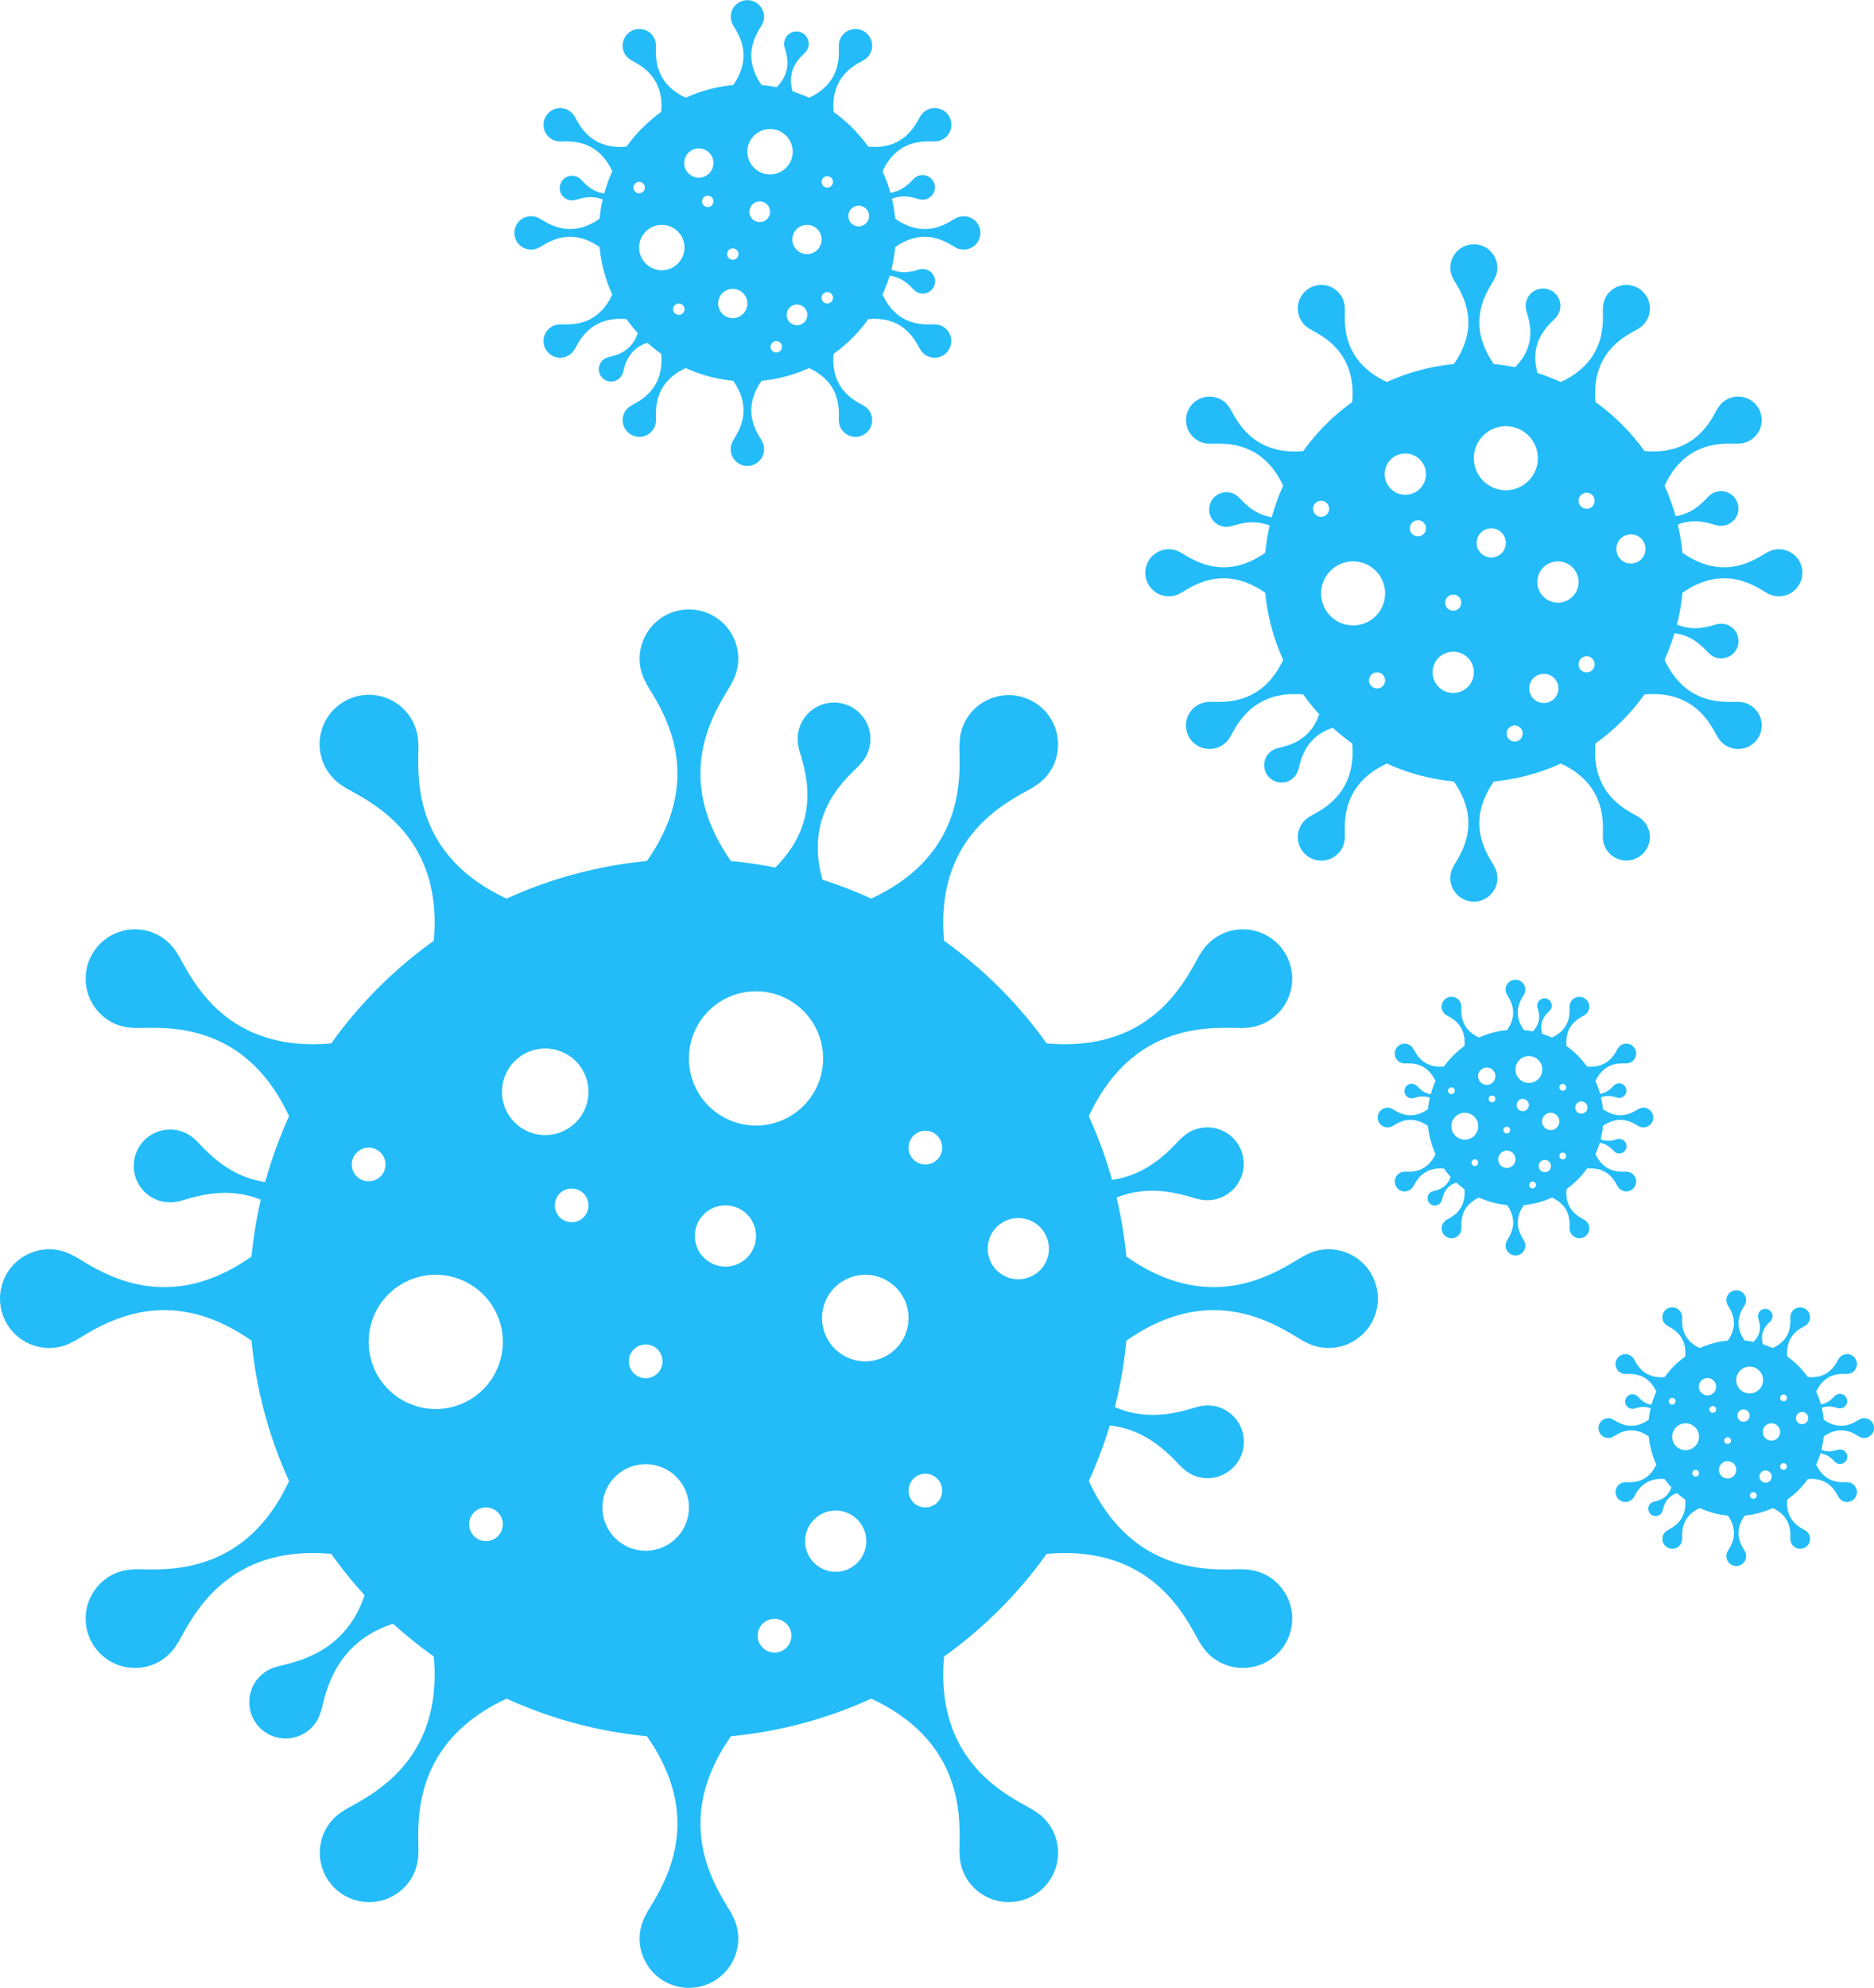 <svg xmlns="http://www.w3.org/2000/svg" width="1129.005" height="1197.103" viewBox="0 0 1129.005 1197.103">
  <defs>
    <style>
      .cls-1 {
        fill: #23bcf9;
      }
    </style>
  </defs>
  <g id="Group_293" data-name="Group 293" transform="translate(252 -3757.98)">
    <path id="Path_179" data-name="Path 179" class="cls-1" d="M1531.69,983.094a29.417,29.417,0,0,0-14.871,4.128v-.14c-14.3,8.264-54.01,37.586-106.936.388a263.877,263.877,0,0,0-5.872-35.509c21.319-8.614,40.536-1.35,48.81.87l-.026-.1a21.693,21.693,0,0,0,11.38.1,21.917,21.917,0,1,0-21.15-36.561l-.026-.1c-6.046,6.05-19.027,21.905-41.729,25.141A262.731,262.731,0,0,0,1387.256,903c27.238-58.667,76.282-53.129,92.8-53.122l-.07-.121a29.425,29.425,0,0,0,14.942-3.861,29.722,29.722,0,1,0-29.722-51.48,29.422,29.422,0,0,0-10.815,11.011l-.071-.122c-8.254,14.311-27.988,59.577-92.46,53.8a266.1,266.1,0,0,0-61.783-61.783c-5.777-64.471,39.49-84.206,53.8-92.46l-.12-.07a29.424,29.424,0,0,0,11.01-10.815,29.722,29.722,0,1,0-51.48-29.723,29.426,29.426,0,0,0-3.861,14.943l-.121-.07c.006,16.516,5.545,65.561-53.122,92.8a262.894,262.894,0,0,0-29.334-11.367c-11.391-40.081,14.382-61.011,22.479-69.212l-.1-.026a21.918,21.918,0,1,0-36.524-9.522l-.1-.027c3.064,11.117,15.35,42-14.226,71.43a264.519,264.519,0,0,0-26.67-3.9c-37.2-52.926-7.876-92.634.389-106.935h-.14a29.413,29.413,0,0,0,4.128-14.871,29.722,29.722,0,1,0-59.444,0,29.414,29.414,0,0,0,4.128,14.871h-.14c8.264,14.3,37.587,54.009.389,106.935a262.958,262.958,0,0,0-84.474,22.628c-58.668-27.237-53.128-76.282-53.122-92.8l-.121.07a29.723,29.723,0,1,0-44.331,25.594l-.121.07c14.31,8.255,59.577,27.989,53.8,92.46A266.105,266.105,0,0,0,930.862,859.1c-64.472,5.777-84.205-39.49-92.46-53.8l-.07.122a29.412,29.412,0,0,0-10.815-11.011,29.722,29.722,0,1,0-29.722,51.48,29.425,29.425,0,0,0,14.942,3.861l-.069.121c16.516-.007,65.561-5.546,92.8,53.122a262.753,262.753,0,0,0-14.373,39.589c-22.69-3.242-35.667-19.089-41.711-25.137l-.027.1a21.7,21.7,0,0,0-9.8-5.778,21.917,21.917,0,1,0-11.345,42.34,21.7,21.7,0,0,0,11.38-.1l-.027.1c8.28-2.222,27.517-9.5,48.854-.855a263.814,263.814,0,0,0-5.575,34.219c-52.926,37.2-92.635,7.875-106.935-.388v.14a29.418,29.418,0,0,0-14.871-4.128,29.722,29.722,0,1,0,0,59.445,29.418,29.418,0,0,0,14.871-4.128v.14c14.3-8.265,54.009-37.586,106.935-.388a262.943,262.943,0,0,0,22.628,84.474c-27.237,58.668-76.282,53.129-92.8,53.123l.069.121a29.419,29.419,0,0,0-14.942,3.861,29.722,29.722,0,1,0,29.722,51.48,29.405,29.405,0,0,0,10.815-11.011l.07.122c8.255-14.311,27.989-59.577,92.46-53.8a265.972,265.972,0,0,0,20.083,24.892c-11.9,35.607-42.376,40.23-53.027,43.045l.073.074a21.691,21.691,0,0,0-9.923,5.571,21.918,21.918,0,1,0,36.534,21.2l.073.073c2.882-10.643,7.692-41.132,43.451-52.8a265.9,265.9,0,0,0,24.521,19.728c5.776,64.471-39.49,84.2-53.8,92.46l.121.07a29.413,29.413,0,0,0-11.01,10.815,29.722,29.722,0,1,0,51.481,29.722,29.426,29.426,0,0,0,3.861-14.943l.121.07c-.007-16.516-5.546-65.562,53.122-92.8a262.942,262.942,0,0,0,84.474,22.629c37.2,52.926,7.876,92.633-.389,106.935h.139a29.426,29.426,0,0,0-4.127,14.871,29.722,29.722,0,1,0,59.444,0,29.413,29.413,0,0,0-4.128-14.871h.14c-8.265-14.3-37.586-54.009-.389-106.935a262.95,262.95,0,0,0,84.475-22.629c58.667,27.238,53.128,76.283,53.122,92.8l.121-.07a29.425,29.425,0,0,0,3.861,14.943,29.722,29.722,0,0,0,51.48-29.722,29.421,29.421,0,0,0-11.011-10.815l.121-.07c-14.31-8.255-59.577-27.99-53.8-92.46a266.108,266.108,0,0,0,61.783-61.784c64.472-5.777,84.206,39.489,92.46,53.8l.071-.122a29.415,29.415,0,0,0,10.815,11.011,29.722,29.722,0,1,0,29.722-51.48,29.42,29.42,0,0,0-14.942-3.861l.07-.121c-16.517.006-65.562,5.545-92.8-53.123a262.652,262.652,0,0,0,12.63-33.447c23.763,2.659,37.259,19.134,43.455,25.334l.026-.1a21.7,21.7,0,0,0,9.805,5.779,21.917,21.917,0,0,0,11.345-42.34,21.7,21.7,0,0,0-11.38.1l.028-.1c-8.451,2.268-28.321,9.766-50.182.266a263.883,263.883,0,0,0,6.9-39.969c52.926-37.2,92.635-7.876,106.936.388v-.14a29.417,29.417,0,0,0,14.871,4.128,29.722,29.722,0,1,0,0-59.445ZM1120.3,1040.433a10.143,10.143,0,1,1-10.143,10.144A10.143,10.143,0,0,1,1120.3,1040.433ZM943.261,932.02a10.144,10.144,0,1,1,10.144,10.144A10.144,10.144,0,0,1,943.261,932.02Zm80.836,226.838a10.144,10.144,0,1,1,10.143-10.144A10.144,10.144,0,0,1,1024.1,1158.858Zm-30.275-79.564a40.418,40.418,0,1,1,40.418-40.418A40.418,40.418,0,0,1,993.823,1079.294ZM1075.7,966.81a10.144,10.144,0,1,1,10.143-10.144A10.144,10.144,0,0,1,1075.7,966.81Zm-15.917-52.489a26.059,26.059,0,1,1,26.06-26.06A26.059,26.059,0,0,1,1059.782,914.322ZM1120.3,1164.63a26.059,26.059,0,1,1,26.059-26.06A26.06,26.06,0,0,1,1120.3,1164.63Zm48.051-171.11a18.427,18.427,0,1,1,18.426-18.426A18.427,18.427,0,0,1,1168.352,993.52Zm29.575,232.421a10.143,10.143,0,1,1,10.144-10.143A10.143,10.143,0,0,1,1197.927,1225.941Zm-11.149-317.36a40.418,40.418,0,1,1,40.418-40.418A40.419,40.419,0,0,1,1186.779,908.581Zm48,268.727a18.427,18.427,0,1,1,18.427-18.427A18.426,18.426,0,0,1,1234.781,1177.308Zm17.838-126.731a26.059,26.059,0,1,1,26.059-26.059A26.06,26.06,0,0,1,1252.618,1050.577Zm36.2,87.994a10.143,10.143,0,1,1,10.143-10.143A10.143,10.143,0,0,1,1288.821,1138.57Zm0-206.551a10.143,10.143,0,1,1,10.143-10.144A10.143,10.143,0,0,1,1288.821,932.02Zm55.983,69.133a18.427,18.427,0,1,1,18.426-18.427A18.427,18.427,0,0,1,1344.8,1001.153Z" transform="translate(-983.309 3527.215)"/>
    <path id="Path_180" data-name="Path 180" class="cls-1" d="M1001.8,727.987a9.942,9.942,0,0,0-5.026,1.4v-.047c-4.833,2.793-18.252,12.7-36.139.131a89.17,89.17,0,0,0-1.985-12c7.2-2.911,13.7-.456,16.5.294l-.009-.034a7.331,7.331,0,0,0,3.846.034,7.407,7.407,0,1,0-7.148-12.356l-.009-.034c-2.043,2.045-6.43,7.4-14.1,8.5a88.8,88.8,0,0,0-4.736-12.95c9.205-19.827,25.779-17.955,31.361-17.952l-.023-.041a10.045,10.045,0,1,0-8.65-14.982l-.024-.041c-2.789,4.836-9.459,20.134-31.247,18.182a89.927,89.927,0,0,0-20.88-20.88c-1.952-21.788,13.346-28.457,18.182-31.247l-.041-.024a9.943,9.943,0,0,0,3.721-3.655,10.045,10.045,0,1,0-17.4-10.045,9.944,9.944,0,0,0-1.3,5.05l-.041-.024c0,5.582,1.874,22.156-17.953,31.361a88.829,88.829,0,0,0-9.913-3.842c-3.849-13.545,4.861-20.619,7.6-23.39l-.034-.009A7.407,7.407,0,1,0,894,626.162l-.034-.009c1.036,3.757,5.188,14.193-4.808,24.14a89.377,89.377,0,0,0-9.013-1.319c-12.571-17.886-2.662-31.306.131-36.139h-.047a9.941,9.941,0,0,0,1.4-5.026,10.045,10.045,0,0,0-20.089,0,9.941,9.941,0,0,0,1.4,5.026h-.047c2.793,4.833,12.7,18.252.131,36.139a88.865,88.865,0,0,0-28.548,7.647c-19.827-9.2-17.955-25.779-17.953-31.361l-.041.024a9.944,9.944,0,0,0-1.3-5.05,10.045,10.045,0,1,0-17.4,10.045,9.939,9.939,0,0,0,3.721,3.655l-.041.024c4.836,2.79,20.134,9.459,18.182,31.247a89.932,89.932,0,0,0-20.88,20.88c-21.788,1.952-28.457-13.345-31.247-18.182l-.024.041a9.941,9.941,0,0,0-3.655-3.721,10.045,10.045,0,1,0-10.044,17.4,9.944,9.944,0,0,0,5.05,1.3l-.024.041c5.582,0,22.156-1.874,31.361,17.952a88.81,88.81,0,0,0-4.858,13.379c-7.668-1.1-12.053-6.451-14.1-8.5l-.009.034a7.331,7.331,0,0,0-3.313-1.953,7.407,7.407,0,1,0-3.834,14.309,7.332,7.332,0,0,0,3.846-.035l-.009.034c2.8-.751,9.3-3.209,16.51-.289a89.184,89.184,0,0,0-1.884,11.564c-17.886,12.571-31.306,2.662-36.139-.131v.047a9.942,9.942,0,0,0-5.026-1.4,10.045,10.045,0,1,0,0,20.089,9.942,9.942,0,0,0,5.026-1.4v.047c4.833-2.793,18.252-12.7,36.139-.131a88.859,88.859,0,0,0,7.647,28.548c-9.2,19.827-25.779,17.955-31.361,17.953l.024.041a9.942,9.942,0,0,0-5.05,1.3,10.044,10.044,0,1,0,10.044,17.4,9.938,9.938,0,0,0,3.655-3.721l.024.041c2.79-4.836,9.459-20.134,31.247-18.182a89.89,89.89,0,0,0,6.787,8.412c-4.022,12.033-14.321,13.6-17.92,14.547l.025.025a7.332,7.332,0,0,0-3.353,1.883,7.407,7.407,0,1,0,12.346,7.164l.025.025c.974-3.6,2.6-13.9,14.684-17.843a89.858,89.858,0,0,0,8.287,6.667c1.952,21.788-13.346,28.457-18.182,31.247l.041.023a9.94,9.94,0,0,0-3.721,3.655,10.045,10.045,0,1,0,17.4,10.045,9.944,9.944,0,0,0,1.3-5.05l.041.024c0-5.582-1.874-22.156,17.953-31.361a88.861,88.861,0,0,0,28.548,7.647c12.571,17.886,2.662,31.305-.131,36.138h.047a10.045,10.045,0,1,0,17.3,0h.047c-2.793-4.833-12.7-18.252-.131-36.138a88.863,88.863,0,0,0,28.548-7.647c19.826,9.2,17.955,25.78,17.953,31.361l.041-.024a9.943,9.943,0,0,0,1.3,5.05,10.045,10.045,0,0,0,17.4-10.045,9.943,9.943,0,0,0-3.721-3.655l.041-.023c-4.836-2.79-20.134-9.459-18.182-31.247a89.929,89.929,0,0,0,20.88-20.88c21.788-1.952,28.457,13.345,31.247,18.182l.024-.041a9.94,9.94,0,0,0,3.655,3.721,10.044,10.044,0,1,0,10.044-17.4,9.943,9.943,0,0,0-5.05-1.3l.023-.041c-5.582,0-22.156,1.874-31.361-17.953a88.744,88.744,0,0,0,4.268-11.3c8.03.9,12.592,6.466,14.686,8.562l.009-.034a7.331,7.331,0,0,0,3.314,1.953,7.407,7.407,0,1,0,3.834-14.309,7.333,7.333,0,0,0-3.846.035l.009-.034c-2.856.766-9.571,3.3-16.959.09a89.18,89.18,0,0,0,2.333-13.507c17.886-12.571,31.306-2.662,36.139.131v-.047a9.941,9.941,0,0,0,5.026,1.4,10.045,10.045,0,1,0,0-20.089ZM862.769,747.364a3.428,3.428,0,1,1-3.428,3.428A3.428,3.428,0,0,1,862.769,747.364Zm-59.831-36.638a3.428,3.428,0,1,1,3.428,3.428A3.428,3.428,0,0,1,802.938,710.726Zm27.319,76.66a3.428,3.428,0,1,1,3.428-3.428A3.428,3.428,0,0,1,830.257,787.386ZM820.025,760.5a13.659,13.659,0,1,1,13.659-13.659A13.659,13.659,0,0,1,820.025,760.5Zm27.67-38.014a3.428,3.428,0,1,1,3.428-3.428A3.428,3.428,0,0,1,847.7,722.483Zm-5.379-17.738a8.807,8.807,0,1,1,8.807-8.807A8.807,8.807,0,0,1,842.316,704.745Zm20.452,84.592a8.807,8.807,0,1,1,8.807-8.807A8.807,8.807,0,0,1,862.769,789.336Zm16.239-57.827a6.227,6.227,0,1,1,6.227-6.227A6.227,6.227,0,0,1,879.007,731.51ZM889,810.056a3.428,3.428,0,1,1,3.428-3.428A3.428,3.428,0,0,1,889,810.056ZM885.234,702.8a13.659,13.659,0,1,1,13.659-13.659A13.659,13.659,0,0,1,885.234,702.8Zm16.222,90.816a6.227,6.227,0,1,1,6.227-6.227A6.227,6.227,0,0,1,901.457,793.621Zm6.028-42.829a8.807,8.807,0,1,1,8.807-8.807A8.807,8.807,0,0,1,907.485,750.792Zm12.235,29.737a3.428,3.428,0,1,1,3.428-3.428A3.428,3.428,0,0,1,919.719,780.53Zm0-69.8a3.428,3.428,0,1,1,3.428-3.428A3.428,3.428,0,0,1,919.719,710.726Zm18.919,23.364a6.227,6.227,0,1,1,6.227-6.227A6.227,6.227,0,0,1,938.639,734.089Z" transform="translate(-673.309 3160.215)"/>
    <path id="Path_201" data-name="Path 201" class="cls-1" d="M891.37,674.824a5.884,5.884,0,0,0-2.974.825v-.028c-2.86,1.653-10.8,7.517-21.385.078a52.771,52.771,0,0,0-1.174-7.1c4.263-1.723,8.107-.27,9.761.174l-.005-.02a4.338,4.338,0,0,0,2.276.02,4.383,4.383,0,1,0-4.23-7.312l-.005-.02c-1.209,1.21-3.805,4.381-8.345,5.028a52.545,52.545,0,0,0-2.8-7.663c5.447-11.732,15.255-10.625,18.558-10.623l-.014-.024a5.944,5.944,0,1,0-5.118-8.865l-.014-.024c-1.651,2.862-5.6,11.914-18.49,10.759a53.215,53.215,0,0,0-12.356-12.355c-1.155-12.893,7.9-16.84,10.759-18.49l-.024-.014a5.884,5.884,0,0,0,2.2-2.163,5.944,5.944,0,1,0-10.3-5.944,5.885,5.885,0,0,0-.772,2.988l-.024-.014c0,3.3,1.109,13.111-10.623,18.558a52.558,52.558,0,0,0-5.866-2.273c-2.278-8.015,2.876-12.2,4.5-13.841l-.02-.005a4.383,4.383,0,1,0-7.3-1.9l-.02-.005c.613,2.223,3.07,8.4-2.845,14.285a52.864,52.864,0,0,0-5.333-.781c-7.439-10.584-1.575-18.525.078-21.385h-.028a5.882,5.882,0,0,0,.826-2.974,5.944,5.944,0,0,0-11.888,0,5.882,5.882,0,0,0,.826,2.974h-.028c1.653,2.86,7.517,10.8.078,21.385a52.584,52.584,0,0,0-16.893,4.525c-11.732-5.447-10.625-15.255-10.623-18.558l-.024.014a5.944,5.944,0,1,0-8.865,5.118l-.024.014c2.862,1.651,11.914,5.6,10.759,18.49a53.216,53.216,0,0,0-12.356,12.355c-12.893,1.155-16.839-7.9-18.49-10.759l-.014.024a5.882,5.882,0,0,0-2.163-2.2,5.944,5.944,0,1,0-2.956,11.067l-.014.024c3.3,0,13.111-1.109,18.558,10.623a52.557,52.557,0,0,0-2.874,7.917c-4.538-.648-7.133-3.817-8.341-5.027l-.005.02a4.337,4.337,0,0,0-1.961-1.155,4.383,4.383,0,1,0-2.269,8.467,4.339,4.339,0,0,0,2.276-.021l-.005.02c1.656-.444,5.5-1.9,9.77-.171a52.787,52.787,0,0,0-1.115,6.843c-10.584,7.439-18.525,1.575-21.385-.078v.028a5.884,5.884,0,0,0-2.974-.825,5.944,5.944,0,1,0,0,11.888,5.883,5.883,0,0,0,2.974-.826v.028c2.86-1.653,10.8-7.516,21.385-.078a52.584,52.584,0,0,0,4.525,16.893c-5.447,11.732-15.255,10.625-18.558,10.624l.014.024a5.883,5.883,0,0,0-2.988.772,5.944,5.944,0,1,0,5.944,10.295,5.88,5.88,0,0,0,2.163-2.2l.014.024c1.651-2.862,5.6-11.914,18.49-10.759a53.19,53.19,0,0,0,4.016,4.978c-2.38,7.121-8.474,8.045-10.6,8.608l.015.015a4.338,4.338,0,0,0-1.984,1.114,4.383,4.383,0,1,0,7.306,4.239l.015.015c.576-2.128,1.538-8.226,8.689-10.559a53.185,53.185,0,0,0,4.9,3.945c1.155,12.893-7.9,16.839-10.759,18.49l.024.014a5.883,5.883,0,0,0-2.2,2.163,5.944,5.944,0,1,0,10.3,5.944,5.885,5.885,0,0,0,.772-2.988l.024.014c0-3.3-1.109-13.111,10.623-18.558a52.581,52.581,0,0,0,16.893,4.525c7.439,10.584,1.575,18.525-.078,21.385h.028a5.944,5.944,0,1,0,10.237,0h.028c-1.653-2.86-7.516-10.8-.078-21.385a52.583,52.583,0,0,0,16.893-4.525C848.006,734.389,846.9,744.2,846.9,747.5l.024-.014a5.884,5.884,0,0,0,.772,2.988,5.944,5.944,0,1,0,10.3-5.944,5.884,5.884,0,0,0-2.2-2.163l.024-.014c-2.862-1.651-11.914-5.6-10.759-18.49a53.215,53.215,0,0,0,12.356-12.356c12.893-1.155,16.84,7.9,18.49,10.759l.014-.024a5.882,5.882,0,0,0,2.163,2.2,5.944,5.944,0,1,0,5.944-10.295,5.884,5.884,0,0,0-2.988-.772l.014-.024c-3.3,0-13.111,1.109-18.558-10.624a52.513,52.513,0,0,0,2.526-6.689c4.752.532,7.451,3.826,8.69,5.066l.005-.02a4.339,4.339,0,0,0,1.961,1.156,4.383,4.383,0,1,0-.007-8.447l.005-.02c-1.69.453-5.664,1.953-10.036.053a52.771,52.771,0,0,0,1.38-7.993c10.584-7.439,18.525-1.575,21.385.078v-.028a5.883,5.883,0,0,0,2.974.826,5.944,5.944,0,1,0,0-11.888ZM809.1,686.29a2.029,2.029,0,1,1-2.028,2.029A2.028,2.028,0,0,1,809.1,686.29ZM773.7,664.61a2.029,2.029,0,1,1,2.029,2.029A2.029,2.029,0,0,1,773.7,664.61Zm16.166,45.363a2.029,2.029,0,1,1,2.028-2.029A2.029,2.029,0,0,1,789.861,709.973Zm-6.054-15.911a8.083,8.083,0,1,1,8.083-8.083A8.083,8.083,0,0,1,783.807,694.062Zm16.374-22.495a2.029,2.029,0,1,1,2.028-2.029A2.029,2.029,0,0,1,800.181,671.567ZM797,661.07a5.211,5.211,0,1,1,5.211-5.211A5.211,5.211,0,0,1,797,661.07Zm12.1,50.057a5.211,5.211,0,1,1,5.211-5.211A5.211,5.211,0,0,1,809.1,711.127Zm9.609-34.219a3.685,3.685,0,1,1,3.685-3.685A3.685,3.685,0,0,1,818.709,676.909Zm5.914,46.48a2.028,2.028,0,1,1,2.029-2.028A2.028,2.028,0,0,1,824.624,723.388Zm-2.23-63.466a8.083,8.083,0,1,1,8.083-8.083A8.083,8.083,0,0,1,822.394,659.922Zm9.6,53.74a3.685,3.685,0,1,1,3.685-3.685A3.685,3.685,0,0,1,831.994,713.663Zm3.567-25.344a5.211,5.211,0,1,1,5.211-5.211A5.211,5.211,0,0,1,835.561,688.319Zm7.24,17.6a2.028,2.028,0,1,1,2.028-2.028A2.028,2.028,0,0,1,842.8,705.916Zm0-41.306a2.029,2.029,0,1,1,2.028-2.029A2.028,2.028,0,0,1,842.8,664.61ZM854,678.435a3.685,3.685,0,1,1,3.685-3.685A3.685,3.685,0,0,1,854,678.435Z" transform="translate(-153.309 3750.215)"/>
    <path id="Path_202" data-name="Path 202" class="cls-1" d="M891.37,674.824a5.884,5.884,0,0,0-2.974.825v-.028c-2.86,1.653-10.8,7.517-21.385.078a52.771,52.771,0,0,0-1.174-7.1c4.263-1.723,8.107-.27,9.761.174l-.005-.02a4.338,4.338,0,0,0,2.276.02,4.383,4.383,0,1,0-4.23-7.312l-.005-.02c-1.209,1.21-3.805,4.381-8.345,5.028a52.545,52.545,0,0,0-2.8-7.663c5.447-11.732,15.255-10.625,18.558-10.623l-.014-.024a5.944,5.944,0,1,0-5.118-8.865l-.014-.024c-1.651,2.862-5.6,11.914-18.49,10.759a53.215,53.215,0,0,0-12.356-12.355c-1.155-12.893,7.9-16.84,10.759-18.49l-.024-.014a5.884,5.884,0,0,0,2.2-2.163,5.944,5.944,0,1,0-10.3-5.944,5.885,5.885,0,0,0-.772,2.988l-.024-.014c0,3.3,1.109,13.111-10.623,18.558a52.558,52.558,0,0,0-5.866-2.273c-2.278-8.015,2.876-12.2,4.5-13.841l-.02-.005a4.383,4.383,0,1,0-7.3-1.9l-.02-.005c.613,2.223,3.07,8.4-2.845,14.285a52.864,52.864,0,0,0-5.333-.781c-7.439-10.584-1.575-18.525.078-21.385h-.028a5.882,5.882,0,0,0,.826-2.974,5.944,5.944,0,0,0-11.888,0,5.882,5.882,0,0,0,.826,2.974h-.028c1.653,2.86,7.517,10.8.078,21.385a52.584,52.584,0,0,0-16.893,4.525c-11.732-5.447-10.625-15.255-10.623-18.558l-.024.014a5.944,5.944,0,1,0-8.865,5.118l-.024.014c2.862,1.651,11.914,5.6,10.759,18.49a53.216,53.216,0,0,0-12.356,12.355c-12.893,1.155-16.839-7.9-18.49-10.759l-.014.024a5.882,5.882,0,0,0-2.163-2.2,5.944,5.944,0,1,0-2.956,11.067l-.014.024c3.3,0,13.111-1.109,18.558,10.623a52.557,52.557,0,0,0-2.874,7.917c-4.538-.648-7.133-3.817-8.341-5.027l-.005.02a4.337,4.337,0,0,0-1.961-1.155,4.383,4.383,0,1,0-2.269,8.467,4.339,4.339,0,0,0,2.276-.021l-.005.02c1.656-.444,5.5-1.9,9.77-.171a52.787,52.787,0,0,0-1.115,6.843c-10.584,7.439-18.525,1.575-21.385-.078v.028a5.884,5.884,0,0,0-2.974-.825,5.944,5.944,0,1,0,0,11.888,5.883,5.883,0,0,0,2.974-.826v.028c2.86-1.653,10.8-7.516,21.385-.078a52.584,52.584,0,0,0,4.525,16.893c-5.447,11.732-15.255,10.625-18.558,10.624l.014.024a5.883,5.883,0,0,0-2.988.772,5.944,5.944,0,1,0,5.944,10.295,5.88,5.88,0,0,0,2.163-2.2l.014.024c1.651-2.862,5.6-11.914,18.49-10.759a53.19,53.19,0,0,0,4.016,4.978c-2.38,7.121-8.474,8.045-10.6,8.608l.015.015a4.338,4.338,0,0,0-1.984,1.114,4.383,4.383,0,1,0,7.306,4.239l.015.015c.576-2.128,1.538-8.226,8.689-10.559a53.185,53.185,0,0,0,4.9,3.945c1.155,12.893-7.9,16.839-10.759,18.49l.024.014a5.883,5.883,0,0,0-2.2,2.163,5.944,5.944,0,1,0,10.3,5.944,5.885,5.885,0,0,0,.772-2.988l.024.014c0-3.3-1.109-13.111,10.623-18.558a52.581,52.581,0,0,0,16.893,4.525c7.439,10.584,1.575,18.525-.078,21.385h.028a5.944,5.944,0,1,0,10.237,0h.028c-1.653-2.86-7.516-10.8-.078-21.385a52.583,52.583,0,0,0,16.893-4.525C848.006,734.389,846.9,744.2,846.9,747.5l.024-.014a5.884,5.884,0,0,0,.772,2.988,5.944,5.944,0,1,0,10.3-5.944,5.884,5.884,0,0,0-2.2-2.163l.024-.014c-2.862-1.651-11.914-5.6-10.759-18.49a53.215,53.215,0,0,0,12.356-12.356c12.893-1.155,16.84,7.9,18.49,10.759l.014-.024a5.882,5.882,0,0,0,2.163,2.2,5.944,5.944,0,1,0,5.944-10.295,5.884,5.884,0,0,0-2.988-.772l.014-.024c-3.3,0-13.111,1.109-18.558-10.624a52.513,52.513,0,0,0,2.526-6.689c4.752.532,7.451,3.826,8.69,5.066l.005-.02a4.339,4.339,0,0,0,1.961,1.156,4.383,4.383,0,1,0-.007-8.447l.005-.02c-1.69.453-5.664,1.953-10.036.053a52.771,52.771,0,0,0,1.38-7.993c10.584-7.439,18.525-1.575,21.385.078v-.028a5.883,5.883,0,0,0,2.974.826,5.944,5.944,0,1,0,0-11.888ZM809.1,686.29a2.029,2.029,0,1,1-2.028,2.029A2.028,2.028,0,0,1,809.1,686.29ZM773.7,664.61a2.029,2.029,0,1,1,2.029,2.029A2.029,2.029,0,0,1,773.7,664.61Zm16.166,45.363a2.029,2.029,0,1,1,2.028-2.029A2.029,2.029,0,0,1,789.861,709.973Zm-6.054-15.911a8.083,8.083,0,1,1,8.083-8.083A8.083,8.083,0,0,1,783.807,694.062Zm16.374-22.495a2.029,2.029,0,1,1,2.028-2.029A2.029,2.029,0,0,1,800.181,671.567ZM797,661.07a5.211,5.211,0,1,1,5.211-5.211A5.211,5.211,0,0,1,797,661.07Zm12.1,50.057a5.211,5.211,0,1,1,5.211-5.211A5.211,5.211,0,0,1,809.1,711.127Zm9.609-34.219a3.685,3.685,0,1,1,3.685-3.685A3.685,3.685,0,0,1,818.709,676.909Zm5.914,46.48a2.028,2.028,0,1,1,2.029-2.028A2.028,2.028,0,0,1,824.624,723.388Zm-2.23-63.466a8.083,8.083,0,1,1,8.083-8.083A8.083,8.083,0,0,1,822.394,659.922Zm9.6,53.74a3.685,3.685,0,1,1,3.685-3.685A3.685,3.685,0,0,1,831.994,713.663Zm3.567-25.344a5.211,5.211,0,1,1,5.211-5.211A5.211,5.211,0,0,1,835.561,688.319Zm7.24,17.6a2.028,2.028,0,1,1,2.028-2.028A2.028,2.028,0,0,1,842.8,705.916Zm0-41.306a2.029,2.029,0,1,1,2.028-2.029A2.028,2.028,0,0,1,842.8,664.61ZM854,678.435a3.685,3.685,0,1,1,3.685-3.685A3.685,3.685,0,0,1,854,678.435Z" transform="translate(-20.309 3937.215)"/>
    <path id="Path_181" data-name="Path 181" class="cls-1" d="M1112.989,781.518a14.03,14.03,0,0,0-7.092,1.969v-.067c-6.82,3.941-25.755,17.924-50.995.185a125.837,125.837,0,0,0-2.8-16.933c10.166-4.108,19.331-.644,23.276.415l-.012-.047a10.344,10.344,0,0,0,5.427.048,10.452,10.452,0,1,0-10.086-17.435l-.012-.048c-2.883,2.885-9.073,10.446-19.9,11.989a125.278,125.278,0,0,0-6.683-18.273c12.989-27.977,36.377-25.336,44.253-25.332l-.033-.058a14.174,14.174,0,1,0-12.205-21.14l-.034-.058c-3.936,6.825-13.347,28.411-44.091,25.656a126.894,126.894,0,0,0-29.463-29.463c-2.755-30.745,18.832-40.155,25.656-44.092l-.057-.034a14.029,14.029,0,0,0,5.25-5.157,14.174,14.174,0,1,0-24.55-14.174A14.032,14.032,0,0,0,1007,636.6l-.058-.034c0,7.876,2.644,31.264-25.333,44.253a125.347,125.347,0,0,0-13.988-5.421c-5.432-19.113,6.859-29.095,10.72-33.005l-.048-.012a10.452,10.452,0,1,0-17.417-4.541l-.048-.013c1.461,5.3,7.32,20.027-6.784,34.063a126.124,126.124,0,0,0-12.718-1.862c-17.738-25.239-3.756-44.175.185-50.994h-.067a14.026,14.026,0,0,0,1.969-7.092,14.174,14.174,0,0,0-28.347,0,14.026,14.026,0,0,0,1.969,7.092h-.067c3.941,6.82,17.924,25.755.185,50.994a125.4,125.4,0,0,0-40.283,10.791c-27.977-12.989-25.336-36.377-25.332-44.253l-.058.034a14.032,14.032,0,0,0-1.841-7.126,14.174,14.174,0,1,0-24.55,14.174,14.026,14.026,0,0,0,5.25,5.157l-.058.034c6.824,3.937,28.411,13.347,25.656,44.092a126.9,126.9,0,0,0-29.463,29.463c-30.745,2.755-40.155-18.832-44.092-25.656l-.033.058a14.027,14.027,0,0,0-5.157-5.251,14.174,14.174,0,1,0-14.173,24.55,14.032,14.032,0,0,0,7.126,1.841l-.033.058c7.876,0,31.264-2.645,44.253,25.332a125.315,125.315,0,0,0-6.854,18.879c-10.82-1.546-17.008-9.1-19.891-11.987l-.013.047a10.344,10.344,0,0,0-4.675-2.755,10.451,10.451,0,1,0-5.41,20.191,10.346,10.346,0,0,0,5.427-.049l-.013.048c3.948-1.06,13.122-4.528,23.3-.408a125.853,125.853,0,0,0-2.659,16.318c-25.239,17.739-44.175,3.756-50.995-.185v.067a14.03,14.03,0,0,0-7.091-1.969,14.174,14.174,0,1,0,0,28.348,14.029,14.029,0,0,0,7.091-1.969v.067c6.82-3.941,25.756-17.924,50.995-.185a125.391,125.391,0,0,0,10.791,40.283c-12.989,27.977-36.377,25.336-44.253,25.333l.033.058a14.03,14.03,0,0,0-7.126,1.841,14.174,14.174,0,1,0,14.173,24.549,14.023,14.023,0,0,0,5.157-5.251l.033.058c3.937-6.824,13.347-28.411,44.092-25.656a126.846,126.846,0,0,0,9.577,11.871c-5.675,16.98-20.208,19.185-25.287,20.527l.035.035a10.345,10.345,0,0,0-4.732,2.657,10.452,10.452,0,1,0,17.422,10.109l.035.035c1.374-5.075,3.668-19.615,20.72-25.178a126.8,126.8,0,0,0,11.693,9.408c2.755,30.744-18.832,40.155-25.656,44.092l.058.033a14.026,14.026,0,0,0-5.25,5.157,14.174,14.174,0,1,0,24.55,14.174,14.031,14.031,0,0,0,1.841-7.126l.058.033c0-7.876-2.645-31.265,25.332-44.253a125.393,125.393,0,0,0,40.283,10.791c17.739,25.239,3.756,44.174-.185,50.994h.066a14.175,14.175,0,1,0,24.411,0h.067c-3.941-6.82-17.924-25.755-.185-50.994a125.4,125.4,0,0,0,40.284-10.791c27.977,12.989,25.335,36.377,25.333,44.253l.058-.033a14.031,14.031,0,0,0,1.841,7.126,14.174,14.174,0,0,0,24.55-14.174,14.028,14.028,0,0,0-5.251-5.157l.058-.033c-6.824-3.937-28.41-13.347-25.656-44.092A126.9,126.9,0,0,0,1032,868.994c30.745-2.755,40.156,18.831,44.091,25.656l.034-.058a14.026,14.026,0,0,0,5.157,5.251,14.174,14.174,0,1,0,14.173-24.549,14.032,14.032,0,0,0-7.125-1.841l.033-.058c-7.876,0-31.264,2.644-44.253-25.333a125.244,125.244,0,0,0,6.023-15.95c11.332,1.268,17.768,9.124,20.722,12.081l.012-.048a10.345,10.345,0,0,0,4.676,2.756,10.451,10.451,0,1,0,5.41-20.191,10.347,10.347,0,0,0-5.427.049l.013-.048c-4.03,1.081-13.505,4.657-23.93.127a125.856,125.856,0,0,0,3.292-19.06c25.239-17.738,44.175-3.756,50.995.185V807.9a14.029,14.029,0,0,0,7.092,1.969,14.174,14.174,0,1,0,0-28.348Zm-196.18,27.343a4.837,4.837,0,1,1-4.837,4.837A4.837,4.837,0,0,1,916.809,808.861Zm-84.426-51.7A4.837,4.837,0,1,1,837.22,762,4.837,4.837,0,0,1,832.383,757.162Zm38.549,108.173a4.837,4.837,0,1,1,4.837-4.837A4.837,4.837,0,0,1,870.932,865.335Zm-14.437-37.942a19.274,19.274,0,1,1,19.274-19.274A19.274,19.274,0,0,1,856.495,827.393Zm39.044-53.64a4.837,4.837,0,1,1,4.837-4.837A4.837,4.837,0,0,1,895.539,773.752Zm-7.59-25.03A12.427,12.427,0,1,1,900.376,736.3,12.427,12.427,0,0,1,887.949,748.722Zm28.86,119.365a12.427,12.427,0,1,1,12.427-12.427A12.427,12.427,0,0,1,916.809,868.087Zm22.914-81.6a8.787,8.787,0,1,1,8.787-8.787A8.787,8.787,0,0,1,939.723,786.489Zm14.1,110.835a4.837,4.837,0,1,1,4.837-4.837A4.837,4.837,0,0,1,953.826,897.325Zm-5.317-151.34a19.274,19.274,0,1,1,19.274-19.274A19.274,19.274,0,0,1,948.51,745.984ZM971.4,874.133a8.787,8.787,0,1,1,8.787-8.787A8.787,8.787,0,0,1,971.4,874.133Zm8.506-60.434a12.427,12.427,0,1,1,12.427-12.427A12.427,12.427,0,0,1,979.907,813.7Zm17.264,41.962a4.837,4.837,0,1,1,4.837-4.837A4.837,4.837,0,0,1,997.171,855.66Zm0-98.5a4.837,4.837,0,1,1,4.837-4.837A4.837,4.837,0,0,1,997.171,757.162Zm26.7,32.968a8.787,8.787,0,1,1,8.787-8.787A8.787,8.787,0,0,1,1023.867,790.129Z" transform="translate(-293.309 3307.215)"/>
  </g>
</svg>
